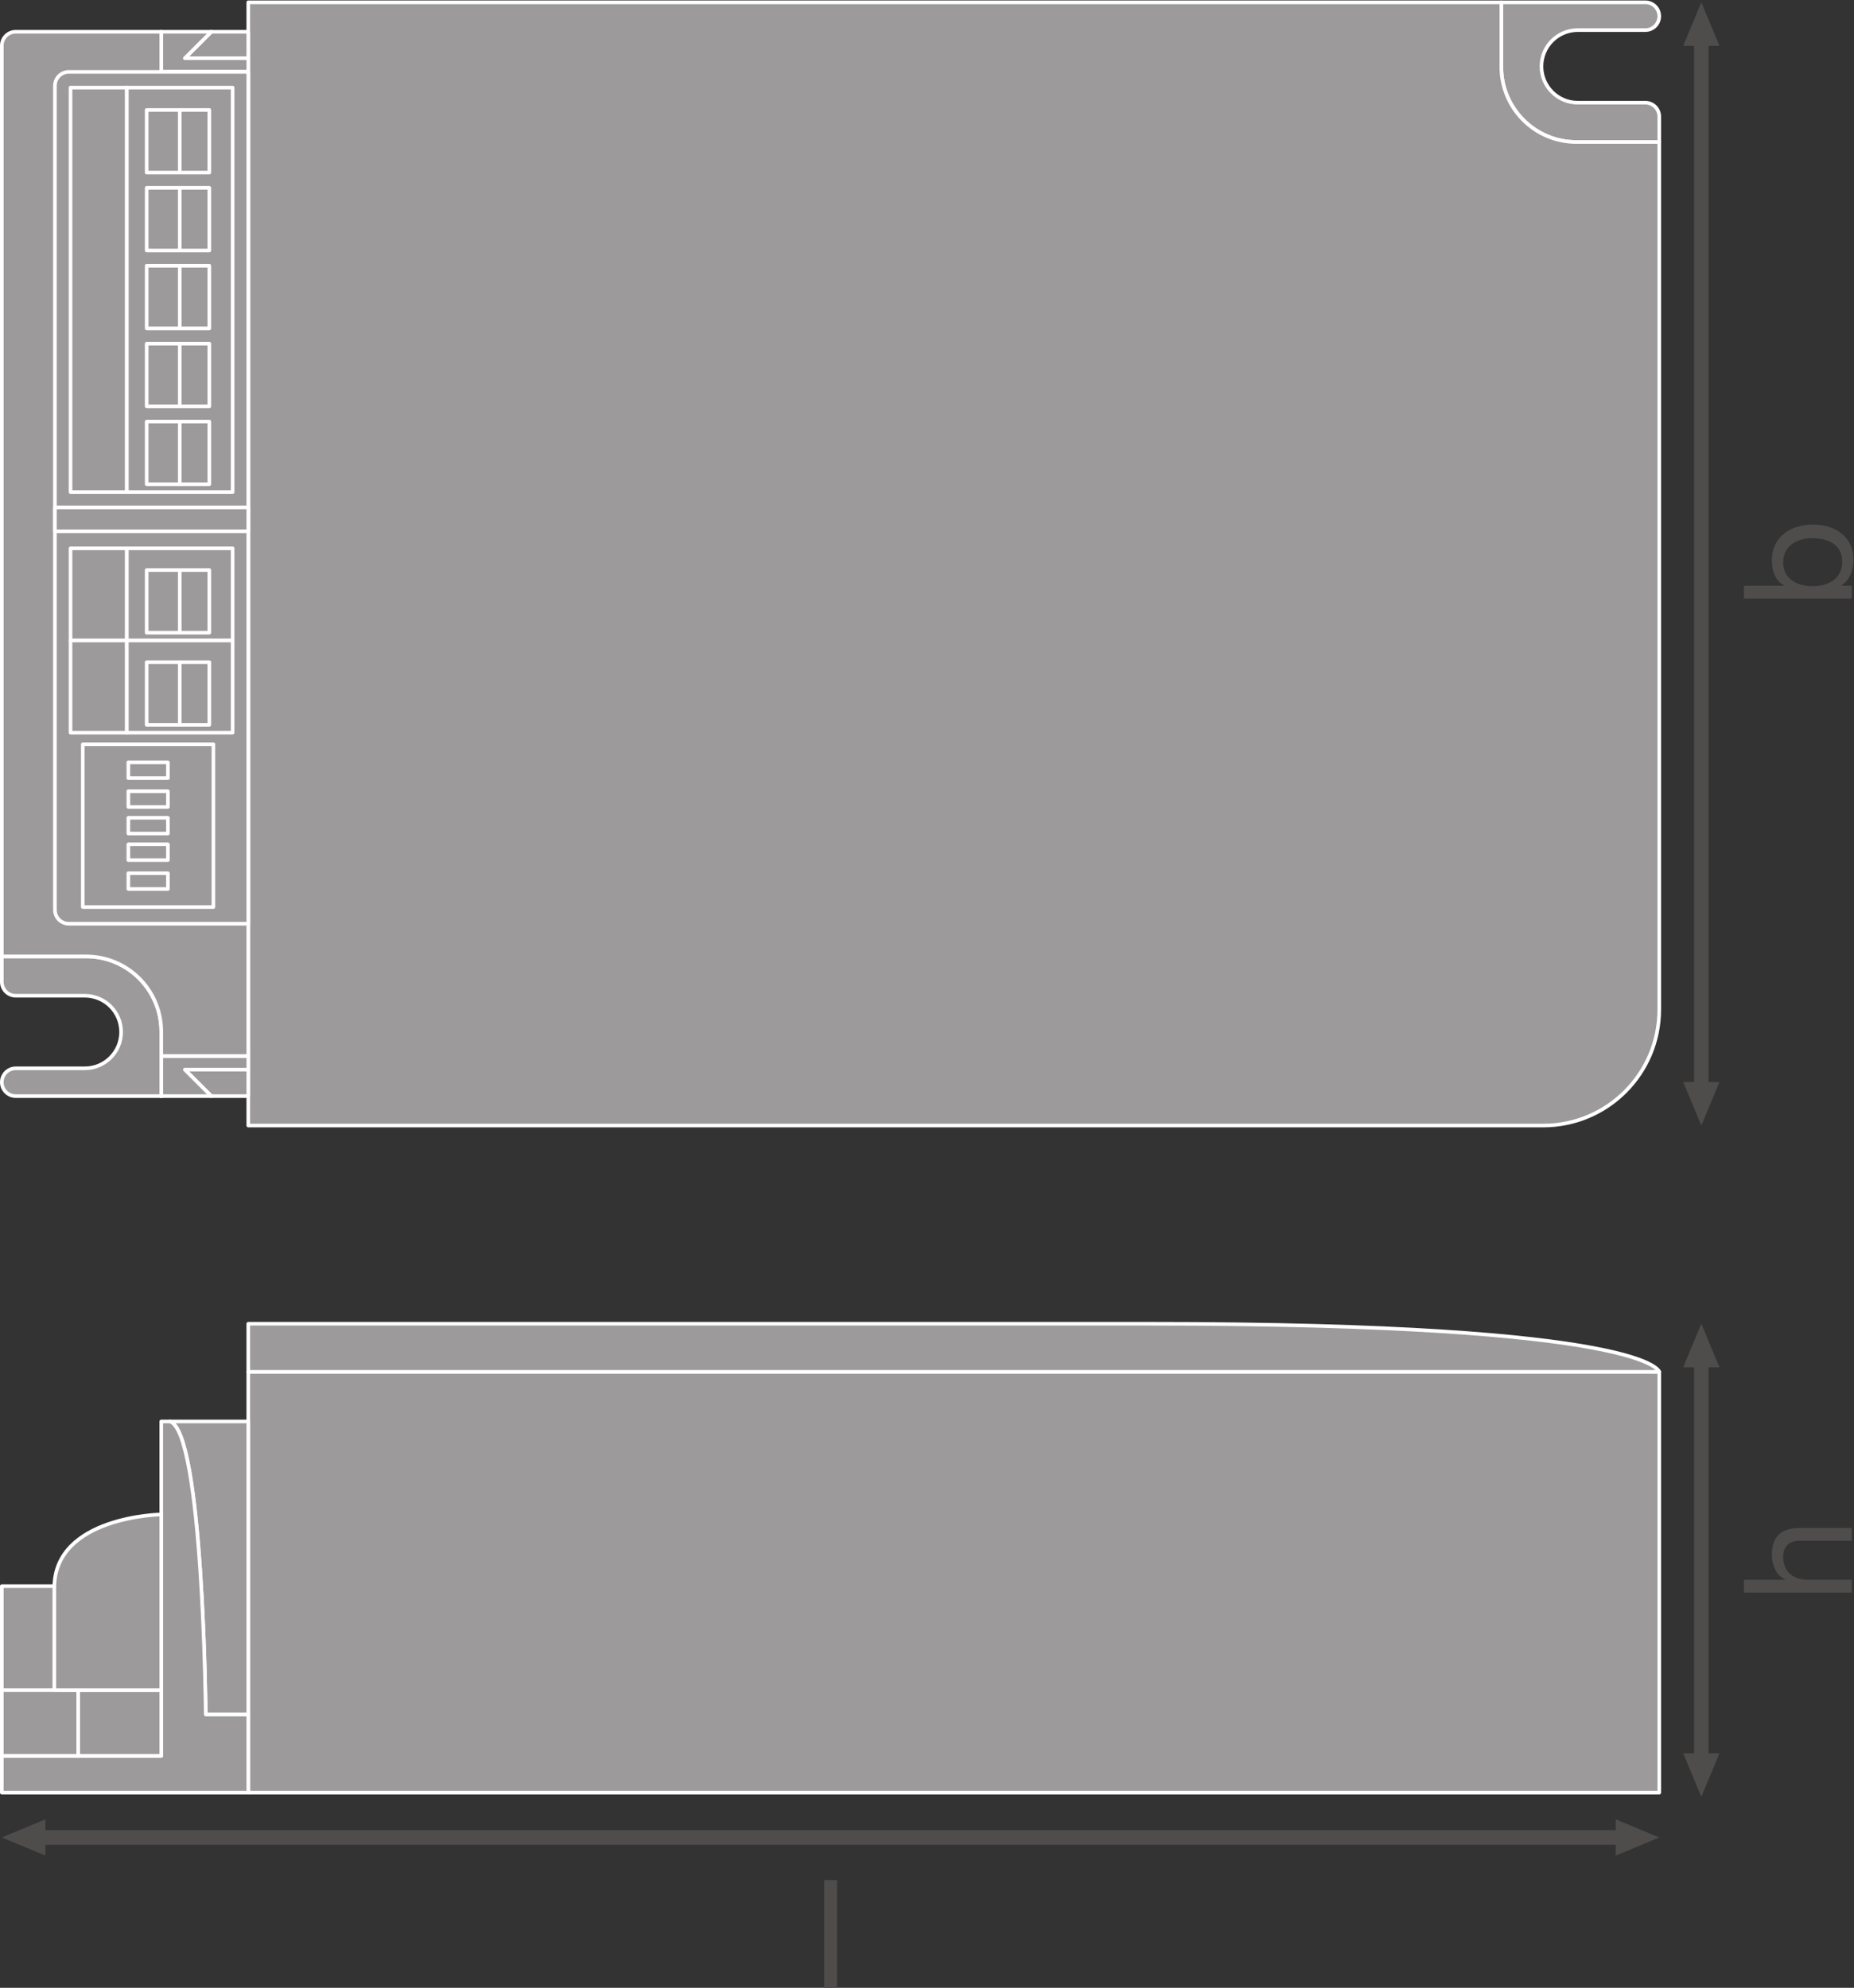<?xml version="1.0" encoding="UTF-8" standalone="no"?>
<svg
   xmlns:dc="http://purl.org/dc/elements/1.1/"
   xmlns:cc="http://creativecommons.org/ns#"
   xmlns:rdf="http://www.w3.org/1999/02/22-rdf-syntax-ns#"
   xmlns:svg="http://www.w3.org/2000/svg"
   xmlns="http://www.w3.org/2000/svg"
   viewBox="0 0 482.747 517.653"
   height="517.653"
   width="482.747"
   xml:space="preserve"
   id="svg2"
   version="1.1"><rect x="0" y="0" width="482.747" height="517.653" fill="#333333" stroke="none"/><defs
     id="defs6" /><g
     transform="matrix(1.333,0,0,-1.333,0,517.653)"
     id="g10"><g
       transform="scale(0.1)"
       id="g12"><path
         id="path14"
         style="fill:#4f4c4c;fill-opacity:1;fill-rule:nonzero;stroke:none"
         d="M 88.574,258.32 3.543,293.75 88.574,329.18 Z" /><path
         id="path16"
         style="fill:#4f4c4c;fill-opacity:1;fill-rule:nonzero;stroke:none"
         d="m 3156.07,258.32 85.04,35.43 -85.04,35.43 z" /><path
         id="path18"
         style="fill:none;stroke:#4f4c4c;stroke-width:28.347;stroke-linecap:butt;stroke-linejoin:round;stroke-miterlimit:3.864;stroke-dasharray:none;stroke-opacity:1"
         d="M 3175.53,293.75 H 69.102" /><path
         id="path20"
         style="fill:#4f4c4c;fill-opacity:1;fill-rule:nonzero;stroke:none"
         d="m 3358.73,1769.56 -35.43,-85.03 -35.43,85.03 h 70.86 v 0 0" /><path
         id="path22"
         style="fill:#4f4c4c;fill-opacity:1;fill-rule:nonzero;stroke:none"
         d="m 3358.73,3793.79 -35.43,85.05 -35.43,-85.05 h 70.86 v 0 0" /><path
         id="path24"
         style="fill:none;stroke:#4f4c4c;stroke-width:28.347;stroke-linecap:butt;stroke-linejoin:round;stroke-miterlimit:3.864;stroke-dasharray:none;stroke-opacity:1"
         d="M 3323.3,3813.25 V 1750.09" /><path
         id="path26"
         style="fill:#4f4c4c;fill-opacity:1;fill-rule:nonzero;stroke:none"
         d="m 3358.73,458.141 -35.43,-85.032 -35.43,85.032 h 70.86 v 0 0" /><path
         id="path28"
         style="fill:#4f4c4c;fill-opacity:1;fill-rule:nonzero;stroke:none"
         d="m 3358.73,1212.31 -35.43,85.04 -35.43,-85.04 h 70.86 v 0 0" /><path
         id="path30"
         style="fill:none;stroke:#4f4c4c;stroke-width:28.347;stroke-linecap:butt;stroke-linejoin:round;stroke-miterlimit:3.864;stroke-dasharray:none;stroke-opacity:1"
         d="M 3323.3,1231.76 V 438.66" /><path
         id="path32"
         style="fill:#9c9a9b;fill-opacity:1;fill-rule:nonzero;stroke:none"
         d="m 3213.96,3878.84 c 15,0 27.15,-12.15 27.15,-27.14 0,-15 -12.15,-27.15 -27.15,-27.15 h -132.02 c -39.15,0 -70.9,-31.74 -70.9,-70.9 0,-39.16 31.75,-70.9 70.9,-70.9 h 132.02 c 15,0 27.15,-12.15 27.15,-27.15 v -49.67 h -161.79 c -81.01,0 -146.67,65.66 -146.67,146.66 v 126.25 h 281.31" /><path
         id="path34"
         style="fill:none;stroke:#ffffff;stroke-width:7.087;stroke-linecap:butt;stroke-linejoin:round;stroke-miterlimit:10;stroke-dasharray:none;stroke-opacity:1"
         d="m 3213.96,3878.84 c 15,0 27.15,-12.15 27.15,-27.14 0,-15 -12.15,-27.15 -27.15,-27.15 h -132.02 c -39.15,0 -70.9,-31.74 -70.9,-70.9 0,-39.16 31.75,-70.9 70.9,-70.9 h 132.02 c 15,0 27.15,-12.15 27.15,-27.15 v -49.67 h -161.79 c -81.01,0 -146.67,65.66 -146.67,146.66 v 126.25 z" /><path
         id="path36"
         style="fill:#9c9a9b;fill-opacity:1;fill-rule:nonzero;stroke:none"
         d="m 30.695,1742.03 c -14.992,0 -27.152,12.16 -27.152,27.15 0,14.99 12.16,27.15 27.152,27.15 H 165.691 c 39.153,0 70.903,31.74 70.903,70.9 0,39.16 -31.75,70.9 -70.903,70.9 H 30.695 c -14.992,0 -27.152,12.16 -27.152,27.15 v 49.67 H 168.32 c 81.004,0 146.668,-65.66 146.668,-146.67 V 1742.03 H 30.695" /><path
         id="path38"
         style="fill:none;stroke:#ffffff;stroke-width:7.087;stroke-linecap:butt;stroke-linejoin:round;stroke-miterlimit:10;stroke-dasharray:none;stroke-opacity:1"
         d="m 30.695,1742.03 c -14.992,0 -27.152,12.16 -27.152,27.15 0,14.99 12.16,27.15 27.152,27.15 H 165.691 c 39.153,0 70.903,31.74 70.903,70.9 0,39.16 -31.75,70.9 -70.903,70.9 H 30.695 c -14.992,0 -27.152,12.16 -27.152,27.15 v 49.67 H 168.32 c 81.004,0 146.668,-65.66 146.668,-146.67 v -126.25 z" /><path
         id="path40"
         style="fill:#9c9a9b;fill-opacity:1;fill-rule:nonzero;stroke:none"
         d="m 3014.44,1684.53 c 125.19,0 226.67,101.49 226.67,226.67 v 1694.73 h -161.79 c -81.01,0 -146.67,65.66 -146.67,146.66 v 126.25 H 484.988 V 1684.53 H 3014.44" /><path
         id="path42"
         style="fill:none;stroke:#ffffff;stroke-width:7.087;stroke-linecap:butt;stroke-linejoin:round;stroke-miterlimit:10;stroke-dasharray:none;stroke-opacity:1"
         d="m 3014.44,1684.53 c 125.19,0 226.67,101.49 226.67,226.67 v 1694.73 h -161.79 c -81.01,0 -146.67,65.66 -146.67,146.66 v 126.25 H 484.988 V 1684.53 Z" /><path
         id="path44"
         style="fill:#9c9a9b;fill-opacity:1;fill-rule:nonzero;stroke:none"
         d="M 484.988,1742.03 H 412.75 l -51.711,51.71 h 123.949 v -51.71" /><path
         id="path46"
         style="fill:none;stroke:#ffffff;stroke-width:7.087;stroke-linecap:butt;stroke-linejoin:round;stroke-miterlimit:10;stroke-dasharray:none;stroke-opacity:1"
         d="M 484.988,1742.03 H 412.75 l -51.711,51.71 h 123.949 z" /><path
         id="path48"
         style="fill:#9c9a9b;fill-opacity:1;fill-rule:nonzero;stroke:none"
         d="m 314.988,1742.03 h 97.762 l -51.711,51.71 h 123.949 v 26.7 h -170 v -78.41" /><path
         id="path50"
         style="fill:none;stroke:#ffffff;stroke-width:7.087;stroke-linecap:butt;stroke-linejoin:round;stroke-miterlimit:10;stroke-dasharray:none;stroke-opacity:1"
         d="m 314.988,1742.03 h 97.762 l -51.711,51.71 h 123.949 v 26.7 h -170 z" /><path
         id="path52"
         style="fill:#9c9a9b;fill-opacity:1;fill-rule:nonzero;stroke:none"
         d="M 484.988,3821.34 H 412.75 l -51.711,-51.7 h 123.949 v 51.7" /><path
         id="path54"
         style="fill:none;stroke:#ffffff;stroke-width:7.087;stroke-linecap:butt;stroke-linejoin:round;stroke-miterlimit:10;stroke-dasharray:none;stroke-opacity:1"
         d="M 484.988,3821.34 H 412.75 l -51.711,-51.7 h 123.949 z" /><path
         id="path56"
         style="fill:#9c9a9b;fill-opacity:1;fill-rule:nonzero;stroke:none"
         d="m 314.988,3821.34 h 97.762 l -51.711,-51.7 h 123.949 v -26.71 h -170 v 78.41" /><path
         id="path58"
         style="fill:none;stroke:#ffffff;stroke-width:7.087;stroke-linecap:butt;stroke-linejoin:round;stroke-miterlimit:10;stroke-dasharray:none;stroke-opacity:1"
         d="m 314.988,3821.34 h 97.762 l -51.711,-51.7 h 123.949 v -26.71 h -170 z" /><path
         id="path60"
         style="fill:#9c9a9b;fill-opacity:1;fill-rule:nonzero;stroke:none"
         d="m 3.543,3794.2 c 0,14.99 12.16,27.14 27.152,27.14 H 314.988 v -78.41 h 170 V 1820.44 h -170 v -78.41 126.25 c 0,81.01 -65.664,146.67 -146.668,146.67 H 3.543 V 3794.2" /><path
         id="path62"
         style="fill:none;stroke:#ffffff;stroke-width:7.087;stroke-linecap:butt;stroke-linejoin:round;stroke-miterlimit:10;stroke-dasharray:none;stroke-opacity:1"
         d="m 3.543,3794.2 c 0,14.99 12.16,27.14 27.152,27.14 H 314.988 v -78.41 h 170 V 1820.44 h -170 v -78.41 126.25 c 0,81.01 -65.664,146.67 -146.668,146.67 H 3.543 Z" /><path
         id="path64"
         style="fill:#9c9a9b;fill-opacity:1;fill-rule:nonzero;stroke:none"
         d="M 484.988,2078.78 H 134.414 c -14.988,0 -27.148,12.16 -27.148,27.15 v 1609.86 c 0,14.98 12.16,27.14 27.148,27.14 H 484.988 V 2078.78" /><path
         id="path66"
         style="fill:none;stroke:#ffffff;stroke-width:7.087;stroke-linecap:butt;stroke-linejoin:round;stroke-miterlimit:10;stroke-dasharray:none;stroke-opacity:1"
         d="M 484.988,2078.78 H 134.414 c -14.988,0 -27.148,12.16 -27.148,27.15 v 1609.86 c 0,14.98 12.16,27.14 27.148,27.14 h 350.574 z" /><path
         id="path68"
         style="fill:#9c9a9b;fill-opacity:1;fill-rule:nonzero;stroke:none"
         d="M 484.988,2845.45 H 107.266 v 46.68 h 377.722 v -46.68" /><path
         id="path70"
         style="fill:none;stroke:#ffffff;stroke-width:7.087;stroke-linecap:butt;stroke-linejoin:round;stroke-miterlimit:10;stroke-dasharray:none;stroke-opacity:1"
         d="M 484.988,2845.45 H 107.266 v 46.68 h 377.722 z" /><path
         id="path72"
         style="fill:#9c9a9b;fill-opacity:1;fill-rule:nonzero;stroke:none"
         d="m 137.75,2922.13 h 110 v 790.05 h -110 v -790.05" /><path
         id="path74"
         style="fill:none;stroke:#ffffff;stroke-width:7.087;stroke-linecap:butt;stroke-linejoin:round;stroke-miterlimit:10;stroke-dasharray:none;stroke-opacity:1"
         d="m 137.75,2922.13 h 110 v 790.05 h -110 z" /><path
         id="path76"
         style="fill:#9c9a9b;fill-opacity:1;fill-rule:nonzero;stroke:none"
         d="M 454.414,3712.18 H 247.75 v -790.05 h 206.664 v 790.05" /><path
         id="path78"
         style="fill:none;stroke:#ffffff;stroke-width:7.087;stroke-linecap:butt;stroke-linejoin:round;stroke-miterlimit:10;stroke-dasharray:none;stroke-opacity:1"
         d="M 454.414,3712.18 H 247.75 v -790.05 h 206.664 z" /><path
         id="path80"
         style="fill:#9c9a9b;fill-opacity:1;fill-rule:nonzero;stroke:none"
         d="M 408.863,3241.82 H 286.508 v 122.35 h 122.355 v -122.35" /><path
         id="path82"
         style="fill:none;stroke:#ffffff;stroke-width:7.087;stroke-linecap:butt;stroke-linejoin:round;stroke-miterlimit:10;stroke-dasharray:none;stroke-opacity:1"
         d="M 408.863,3241.82 H 286.508 v 122.35 h 122.355 z" /><path
         id="path84"
         style="fill:none;stroke:#ffffff;stroke-width:7.087;stroke-linecap:butt;stroke-linejoin:round;stroke-miterlimit:10;stroke-dasharray:none;stroke-opacity:1"
         d="m 351.086,3241.82 v 122.35" /><path
         id="path86"
         style="fill:#9c9a9b;fill-opacity:1;fill-rule:nonzero;stroke:none"
         d="M 408.863,3394.01 H 286.508 v 122.36 h 122.355 v -122.36" /><path
         id="path88"
         style="fill:none;stroke:#ffffff;stroke-width:7.087;stroke-linecap:butt;stroke-linejoin:round;stroke-miterlimit:10;stroke-dasharray:none;stroke-opacity:1"
         d="M 408.863,3394.01 H 286.508 v 122.36 h 122.355 z" /><path
         id="path90"
         style="fill:none;stroke:#ffffff;stroke-width:7.087;stroke-linecap:butt;stroke-linejoin:round;stroke-miterlimit:10;stroke-dasharray:none;stroke-opacity:1"
         d="m 351.086,3394.01 v 122.36" /><path
         id="path92"
         style="fill:#9c9a9b;fill-opacity:1;fill-rule:nonzero;stroke:none"
         d="M 408.863,3546.2 H 286.508 v 122.35 H 408.863 V 3546.2" /><path
         id="path94"
         style="fill:none;stroke:#ffffff;stroke-width:7.087;stroke-linecap:butt;stroke-linejoin:round;stroke-miterlimit:10;stroke-dasharray:none;stroke-opacity:1"
         d="M 408.863,3546.2 H 286.508 v 122.35 h 122.355 z" /><path
         id="path96"
         style="fill:none;stroke:#ffffff;stroke-width:7.087;stroke-linecap:butt;stroke-linejoin:round;stroke-miterlimit:10;stroke-dasharray:none;stroke-opacity:1"
         d="m 351.086,3546.2 v 122.35" /><path
         id="path98"
         style="fill:#9c9a9b;fill-opacity:1;fill-rule:nonzero;stroke:none"
         d="M 408.863,2937.39 H 286.508 v 122.38 h 122.355 v -122.38" /><path
         id="path100"
         style="fill:none;stroke:#ffffff;stroke-width:7.087;stroke-linecap:butt;stroke-linejoin:round;stroke-miterlimit:10;stroke-dasharray:none;stroke-opacity:1"
         d="M 408.863,2937.39 H 286.508 v 122.38 h 122.355 z" /><path
         id="path102"
         style="fill:none;stroke:#ffffff;stroke-width:7.087;stroke-linecap:butt;stroke-linejoin:round;stroke-miterlimit:10;stroke-dasharray:none;stroke-opacity:1"
         d="m 351.086,2937.39 v 122.38" /><path
         id="path104"
         style="fill:#9c9a9b;fill-opacity:1;fill-rule:nonzero;stroke:none"
         d="m 137.75,2632.12 h 110 v 180 h -110 v -180" /><path
         id="path106"
         style="fill:none;stroke:#ffffff;stroke-width:7.087;stroke-linecap:butt;stroke-linejoin:round;stroke-miterlimit:10;stroke-dasharray:none;stroke-opacity:1"
         d="m 137.75,2632.12 h 110 v 180 h -110 z" /><path
         id="path108"
         style="fill:#9c9a9b;fill-opacity:1;fill-rule:nonzero;stroke:none"
         d="M 454.414,2812.12 H 247.75 v -180 h 206.664 v 180" /><path
         id="path110"
         style="fill:none;stroke:#ffffff;stroke-width:7.087;stroke-linecap:butt;stroke-linejoin:round;stroke-miterlimit:10;stroke-dasharray:none;stroke-opacity:1"
         d="M 454.414,2812.12 H 247.75 v -180 h 206.664 z" /><path
         id="path112"
         style="fill:#9c9a9b;fill-opacity:1;fill-rule:nonzero;stroke:none"
         d="M 408.863,2647.38 H 286.508 v 122.35 h 122.355 v -122.35" /><path
         id="path114"
         style="fill:none;stroke:#ffffff;stroke-width:7.087;stroke-linecap:butt;stroke-linejoin:round;stroke-miterlimit:10;stroke-dasharray:none;stroke-opacity:1"
         d="M 408.863,2647.38 H 286.508 v 122.35 h 122.355 z" /><path
         id="path116"
         style="fill:none;stroke:#ffffff;stroke-width:7.087;stroke-linecap:butt;stroke-linejoin:round;stroke-miterlimit:10;stroke-dasharray:none;stroke-opacity:1"
         d="m 351.086,2647.38 v 122.35" /><path
         id="path118"
         style="fill:#9c9a9b;fill-opacity:1;fill-rule:nonzero;stroke:none"
         d="m 137.75,2452.12 h 110 v 180 h -110 v -180" /><path
         id="path120"
         style="fill:none;stroke:#ffffff;stroke-width:7.087;stroke-linecap:butt;stroke-linejoin:round;stroke-miterlimit:10;stroke-dasharray:none;stroke-opacity:1"
         d="m 137.75,2452.12 h 110 v 180 h -110 z" /><path
         id="path122"
         style="fill:#9c9a9b;fill-opacity:1;fill-rule:nonzero;stroke:none"
         d="M 454.414,2632.12 H 247.75 v -180 h 206.664 v 180" /><path
         id="path124"
         style="fill:none;stroke:#ffffff;stroke-width:7.087;stroke-linecap:butt;stroke-linejoin:round;stroke-miterlimit:10;stroke-dasharray:none;stroke-opacity:1"
         d="M 454.414,2632.12 H 247.75 v -180 h 206.664 z" /><path
         id="path126"
         style="fill:#9c9a9b;fill-opacity:1;fill-rule:nonzero;stroke:none"
         d="M 408.863,2467.38 H 286.508 v 122.35 h 122.355 v -122.35" /><path
         id="path128"
         style="fill:none;stroke:#ffffff;stroke-width:7.087;stroke-linecap:butt;stroke-linejoin:round;stroke-miterlimit:10;stroke-dasharray:none;stroke-opacity:1"
         d="M 408.863,2467.38 H 286.508 v 122.35 h 122.355 z" /><path
         id="path130"
         style="fill:none;stroke:#ffffff;stroke-width:7.087;stroke-linecap:butt;stroke-linejoin:round;stroke-miterlimit:10;stroke-dasharray:none;stroke-opacity:1"
         d="m 351.086,2467.38 v 122.35" /><path
         id="path132"
         style="fill:#9c9a9b;fill-opacity:1;fill-rule:nonzero;stroke:none"
         d="M 408.863,3089.61 H 286.508 v 122.37 h 122.355 v -122.37" /><path
         id="path134"
         style="fill:none;stroke:#ffffff;stroke-width:7.087;stroke-linecap:butt;stroke-linejoin:round;stroke-miterlimit:10;stroke-dasharray:none;stroke-opacity:1"
         d="M 408.863,3089.61 H 286.508 v 122.37 h 122.355 z" /><path
         id="path136"
         style="fill:none;stroke:#ffffff;stroke-width:7.087;stroke-linecap:butt;stroke-linejoin:round;stroke-miterlimit:10;stroke-dasharray:none;stroke-opacity:1"
         d="m 351.086,3089.61 v 122.37" /><path
         id="path138"
         style="fill:#9c9a9b;fill-opacity:1;fill-rule:nonzero;stroke:none"
         d="m 161.758,2429.43 v -318.1 h 255.117 v 318.1 H 161.758" /><path
         id="path140"
         style="fill:none;stroke:#ffffff;stroke-width:7.087;stroke-linecap:butt;stroke-linejoin:round;stroke-miterlimit:10;stroke-dasharray:none;stroke-opacity:1"
         d="m 161.758,2429.43 v -318.1 h 255.117 v 318.1 z" /><path
         id="path142"
         style="fill:#9c9a9b;fill-opacity:1;fill-rule:nonzero;stroke:none"
         d="m 250.691,2285.75 v -30.76 h 77.247 v 30.76 h -77.247" /><path
         id="path144"
         style="fill:none;stroke:#ffffff;stroke-width:7.087;stroke-linecap:butt;stroke-linejoin:round;stroke-miterlimit:10;stroke-dasharray:none;stroke-opacity:1"
         d="m 250.691,2285.75 v -30.76 h 77.247 v 30.76 z" /><path
         id="path146"
         style="fill:#9c9a9b;fill-opacity:1;fill-rule:nonzero;stroke:none"
         d="m 250.691,2233.82 v -30.76 h 77.247 v 30.76 h -77.247" /><path
         id="path148"
         style="fill:none;stroke:#ffffff;stroke-width:7.087;stroke-linecap:butt;stroke-linejoin:round;stroke-miterlimit:10;stroke-dasharray:none;stroke-opacity:1"
         d="m 250.691,2233.82 v -30.76 h 77.247 v 30.76 z" /><path
         id="path150"
         style="fill:#9c9a9b;fill-opacity:1;fill-rule:nonzero;stroke:none"
         d="m 250.691,2177.51 v -30.76 h 77.247 v 30.76 h -77.247" /><path
         id="path152"
         style="fill:none;stroke:#ffffff;stroke-width:7.087;stroke-linecap:butt;stroke-linejoin:round;stroke-miterlimit:10;stroke-dasharray:none;stroke-opacity:1"
         d="m 250.691,2177.51 v -30.76 h 77.247 v 30.76 z" /><path
         id="path154"
         style="fill:#9c9a9b;fill-opacity:1;fill-rule:nonzero;stroke:none"
         d="m 250.691,2394 v -30.76 h 77.247 V 2394 h -77.247" /><path
         id="path156"
         style="fill:none;stroke:#ffffff;stroke-width:7.087;stroke-linecap:butt;stroke-linejoin:round;stroke-miterlimit:10;stroke-dasharray:none;stroke-opacity:1"
         d="m 250.691,2394 v -30.76 h 77.247 V 2394 Z" /><path
         id="path158"
         style="fill:#9c9a9b;fill-opacity:1;fill-rule:nonzero;stroke:none"
         d="m 250.691,2337.69 v -30.77 h 77.247 v 30.77 h -77.247" /><path
         id="path160"
         style="fill:none;stroke:#ffffff;stroke-width:7.087;stroke-linecap:butt;stroke-linejoin:round;stroke-miterlimit:10;stroke-dasharray:none;stroke-opacity:1"
         d="m 250.691,2337.69 v -30.77 h 77.247 v 30.77 z" /><path
         id="path162"
         style="fill:#9c9a9b;fill-opacity:1;fill-rule:nonzero;stroke:none"
         d="m 3241.11,1203.11 c 0,0 -13.33,94.24 -996.67,94.24 H 484.988 v -94.24 H 3241.11" /><path
         id="path164"
         style="fill:none;stroke:#ffffff;stroke-width:7.087;stroke-linecap:butt;stroke-linejoin:round;stroke-miterlimit:10;stroke-dasharray:none;stroke-opacity:1"
         d="m 3241.11,1203.11 c 0,0 -13.33,94.24 -996.67,94.24 H 484.988 v -94.24 z" /><path
         id="path166"
         style="fill:#9c9a9b;fill-opacity:1;fill-rule:nonzero;stroke:none"
         d="M 3241.11,381.441 H 484.988 V 1203.11 H 3241.11 V 381.441" /><path
         id="path168"
         style="fill:none;stroke:#ffffff;stroke-width:7.087;stroke-linecap:butt;stroke-linejoin:round;stroke-miterlimit:10;stroke-dasharray:none;stroke-opacity:1"
         d="M 3241.11,381.441 H 484.988 V 1203.11 H 3241.11 Z" /><path
         id="path170"
         style="fill:#9c9a9b;fill-opacity:1;fill-rule:nonzero;stroke:none"
         d="m 484.988,533.941 h -83.074 c 0,0 -5,552.499 -70,572.499 H 484.988 V 533.941" /><path
         id="path172"
         style="fill:none;stroke:#ffffff;stroke-width:7.087;stroke-linecap:butt;stroke-linejoin:round;stroke-miterlimit:10;stroke-dasharray:none;stroke-opacity:1"
         d="m 484.988,533.941 h -83.074 c 0,0 -5,552.499 -70,572.499 h 153.074 z" /><path
         id="path174"
         style="fill:#9c9a9b;fill-opacity:1;fill-rule:nonzero;stroke:none"
         d="m 484.988,533.941 h -83.074 c 0,0 -5,552.499 -70,572.499 H 314.988 V 453.102 H 3.543 V 381.441 H 484.988 v 152.5" /><path
         id="path176"
         style="fill:none;stroke:#ffffff;stroke-width:7.087;stroke-linecap:butt;stroke-linejoin:round;stroke-miterlimit:10;stroke-dasharray:none;stroke-opacity:1"
         d="m 484.988,533.941 h -83.074 c 0,0 -5,552.499 -70,572.499 H 314.988 V 453.102 H 3.543 V 381.441 H 484.988 Z" /><path
         id="path178"
         style="fill:#9c9a9b;fill-opacity:1;fill-rule:nonzero;stroke:none"
         d="M 152.75,581.441 H 3.543 V 784.77 H 152.75 V 581.441" /><path
         id="path180"
         style="fill:none;stroke:#ffffff;stroke-width:7.087;stroke-linecap:butt;stroke-linejoin:round;stroke-miterlimit:10;stroke-dasharray:none;stroke-opacity:1"
         d="M 152.75,581.441 H 3.543 V 784.77 H 152.75 Z" /><path
         id="path182"
         style="fill:#9c9a9b;fill-opacity:1;fill-rule:nonzero;stroke:none"
         d="M 152.75,581.441 H 3.543 V 453.102 H 152.75 v 128.339" /><path
         id="path184"
         style="fill:none;stroke:#ffffff;stroke-width:7.087;stroke-linecap:butt;stroke-linejoin:round;stroke-miterlimit:10;stroke-dasharray:none;stroke-opacity:1"
         d="M 152.75,581.441 H 3.543 V 453.102 H 152.75 Z" /><path
         id="path186"
         style="fill:#9c9a9b;fill-opacity:1;fill-rule:nonzero;stroke:none"
         d="M 152.75,581.441 H 314.988 V 453.102 H 152.75 v 128.339" /><path
         id="path188"
         style="fill:none;stroke:#ffffff;stroke-width:7.087;stroke-linecap:butt;stroke-linejoin:round;stroke-miterlimit:10;stroke-dasharray:none;stroke-opacity:1"
         d="M 152.75,581.441 H 314.988 V 453.102 H 152.75 Z" /><path
         id="path190"
         style="fill:#9c9a9b;fill-opacity:1;fill-rule:nonzero;stroke:none"
         d="m 314.988,924.77 c 0,0 -208.902,-3.329 -208.902,-143.329 v -200 H 314.988 V 924.77" /><path
         id="path192"
         style="fill:none;stroke:#ffffff;stroke-width:7.087;stroke-linecap:butt;stroke-linejoin:round;stroke-miterlimit:10;stroke-dasharray:none;stroke-opacity:1"
         d="m 314.988,924.77 c 0,0 -208.902,-3.329 -208.902,-143.329 v -200 h 208.902 z" /><path
         id="path194"
         style="fill:#4f4c4c;fill-opacity:1;fill-rule:nonzero;stroke:none"
         d="M 1609.92,210.609 H 1635 V 0 h -25.08 v 210.609" /><path
         id="path196"
         style="fill:#4f4c4c;fill-opacity:1;fill-rule:nonzero;stroke:none"
         d="m 3483.18,2784.81 c 0,-33.93 29.2,-46.6 57.52,-46.6 29.79,0 57.82,13.55 57.82,48.06 0,34.22 -29.2,45.72 -58.99,45.72 -28.61,0 -56.35,-14.74 -56.35,-47.18 z m -76.68,-70.8 v 25.07 h 78.75 v 0.59 c -16.81,8.26 -24.18,27.43 -24.18,48.67 0,46.9 37.15,70.2 80.22,70.2 43.36,0 79.34,-23.01 79.34,-69.61 0,-15.33 -5.9,-38.34 -23.89,-49.26 v -0.59 h 20.35 v -25.07 H 3406.5" /><path
         id="path198"
         style="fill:#4f4c4c;fill-opacity:1;fill-rule:nonzero;stroke:none"
         d="m 3406.5,772.129 v 25.082 h 80.51 v 0.59 c -18.57,7.961 -25.94,30.078 -25.94,48.078 0,40.109 22.99,52.5 55.75,52.5 h 100.27 v -25.078 h -103.22 c -18.89,0 -30.69,-11.789 -30.69,-30.961 0,-30.379 20.36,-45.129 47.8,-45.129 h 86.11 V 772.129 H 3406.5" /></g></g></svg>